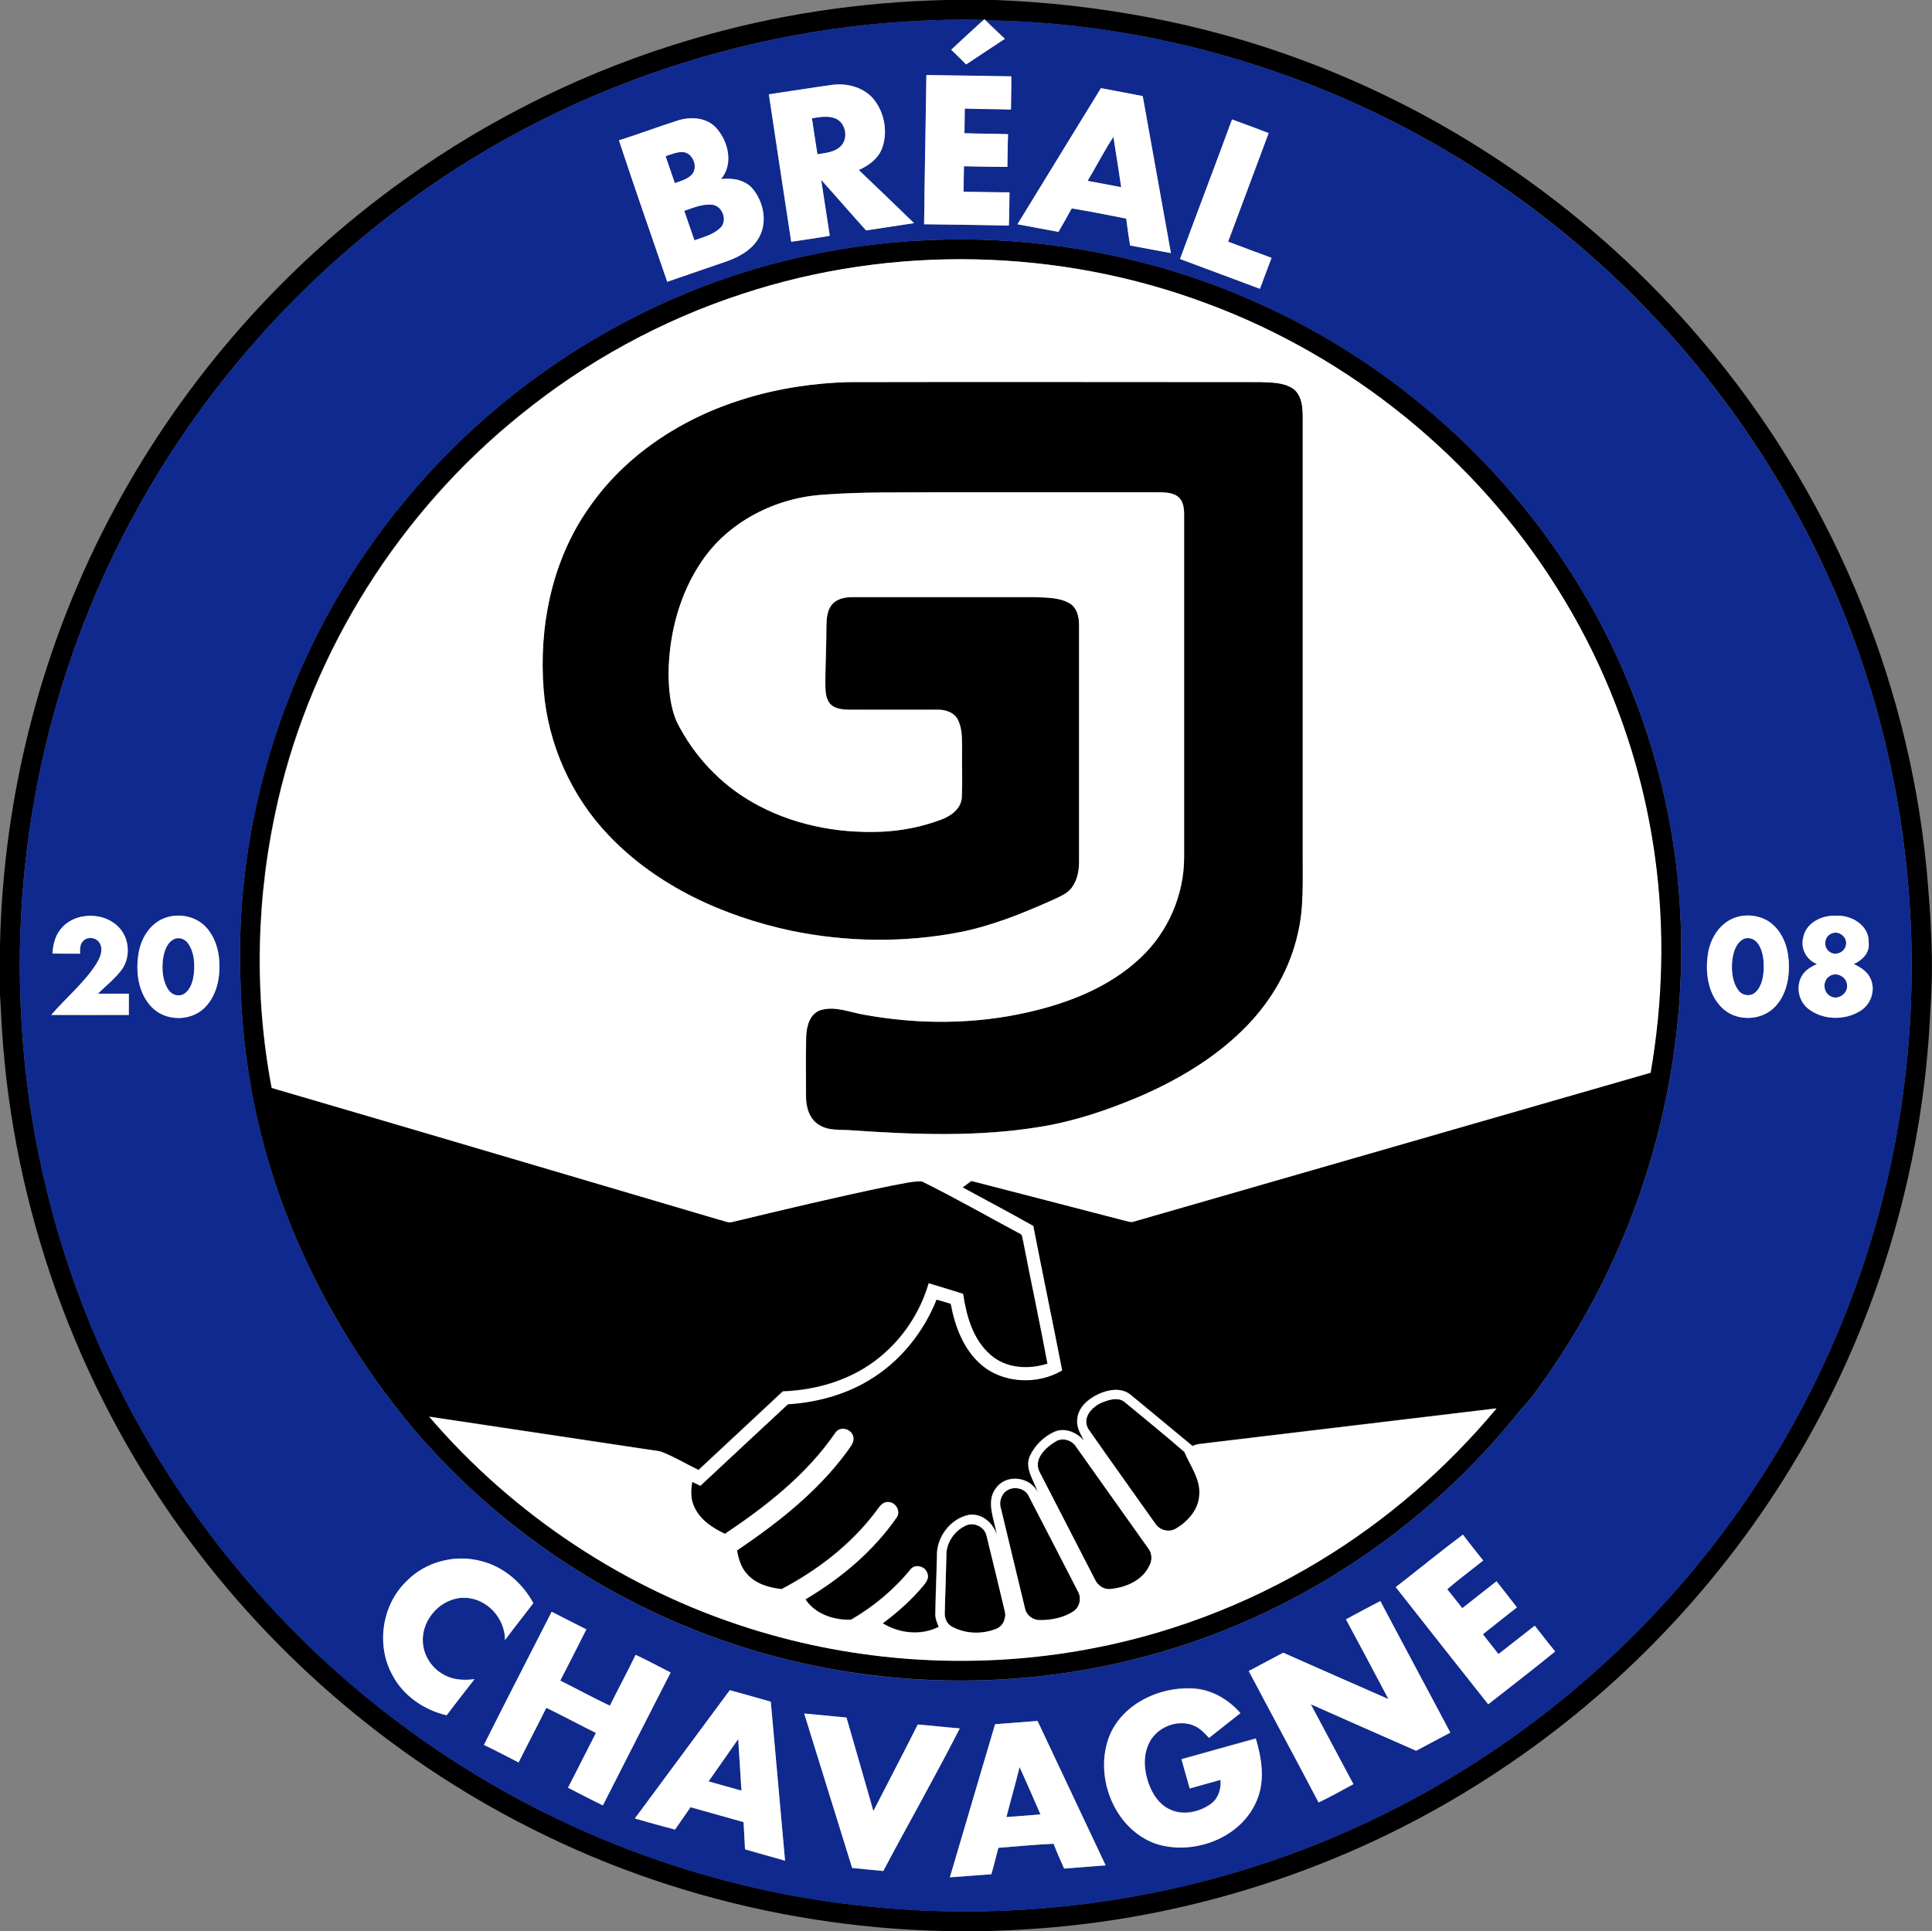 <?xml version="1.0" encoding="utf-8"?>
<!-- Generator: Adobe Illustrator 28.1.0, SVG Export Plug-In . SVG Version: 6.00 Build 0)  -->
<svg version="1.1" id="Layer_1" xmlns="http://www.w3.org/2000/svg" xmlns:xlink="http://www.w3.org/1999/xlink" x="0px" y="0px"
	 viewBox="0 0 1192.1 1191.8" style="enable-background:new 0 0 1192.1 1191.8;" xml:space="preserve">
<rect x="0" y="0" width="1192.1" height="1191.8" fill="#808080" stroke="none"/>
<style type="text/css">
	.st0{fill:#0F298F;}
	.st1{fill:#FFFFFF;}
</style>
<g>
	<g>
		<path d="M583.8,0h30.4c64,2.5,127.8,14.3,188,36.6c95.7,35.2,181.8,95.6,247.8,173.4c77.9,91.2,127.1,206.4,138.7,325.7
			c2.6,28.9,4.6,58,2.4,87.1c-4.2,99.7-34.2,198.1-86.3,283.2c-46.9,76.9-111.4,142.9-187.2,191.5c-82,52.9-177.2,84.9-274.5,92.4
			c-107.8,8.6-218-12.4-314.6-61.2c-88.6-44.4-165.7-111.4-222.3-192.8C42.7,844.7,5.5,735.3,0.6,624.2c-0.1-3.3-0.4-6.5-0.6-9.8
			v-30.5c1.9-94.4,26.3-188.3,71.4-271.3c42.9-79.3,104-148.7,177.3-201.2c54.2-38.9,115-68.7,179-87.4C478.4,9,531.1,1.2,583.8,0z
			 M253.4,123.3c-68.7,49.9-126.4,114.8-167.7,189C32.6,407.1,7.3,517,13,625.5c3.5,71.9,20.6,143.2,50.1,208.9
			c40.4,90.2,104.2,169.8,183.3,228.9c81.3,61.1,178.9,100.3,279.9,112.1c110.7,13.3,225.2-5.6,325.4-54.8
			c82.6-40.3,155.3-100.4,210.6-173.9c60-79.4,99.1-174.4,112.1-273.1c14.9-111.2-2.6-226.6-51-327.9
			c-43.6-92-111.8-172.1-195.5-230C834.6,51,721.9,14.1,608.3,12.6l-0.8-0.8l-0.6,0.5C481.1,9.6,354.9,49.1,253.4,123.3z"/>
	</g>
	<g>
		<path d="M570.6,148.3c74.4-3.7,149.7,11.4,216.8,43.9c80.1,38.5,148.2,101.5,192.5,178.6c29.7,51.6,48.6,109.3,55,168.5
			c11.4,107.1-17.1,217.6-78,306.3c-6,8.6-11.8,17.3-19.1,24.9c-58.4,73.4-140.5,127.7-231.3,151.7c-68,18.2-140.4,19.6-209.2,4.6
			c-94.6-20.5-181.8-73.1-244-147.2c-30.5-36.9-55.5-78.3-73.6-122.6c-20.1-49-30.6-101.8-31.4-154.7
			c-3.4-106.4,34.3-213.2,102.7-294.7c61.6-74.1,147.7-127.4,241.7-148.7C518.3,153.1,544.4,149.5,570.6,148.3z M457.9,181.4
			c-49.5,16.1-95.9,41.5-136.5,74.2c-74.6,59.9-128.5,145.1-150,238.4c-13.4,58-15,118.8-3.9,177.2c92,26.9,184,54.2,276,81.3
			c2.7,0.6,5.5,2.3,8.3,1.4c32.4-7.8,64.9-15.6,97.6-22.3c6.3-1.1,12.6-2.8,19.1-2.8c20.5,10.1,40.4,21.5,60.6,32.3
			c1.9,0.7,1.5,3.1,2.1,4.7c4.9,25.2,10.3,50.3,15,75.6c-11.7,3.8-25.6,3-35.1-5.4c-10.9-9.4-14.9-24-17-37.7
			c-7-2.2-14.1-4.4-21.2-6.5c-5.1,17.6-15.6,33.7-29.8,45.3c-16.8,14-38.6,20.6-60.2,21.4c-17.3,16.2-34.7,32.3-52,48.5
			c-7.9-3.8-15.5-8.5-23.7-11.5c-47.5-7.2-95-14.3-142.5-21.4c52.1,60.8,121.4,106.7,197.9,130.7c65.2,20.6,135.3,25.3,202.7,13.8
			c52.5-8.9,103.2-27.9,148.7-55.5c41.3-25,78.2-57.1,109.2-94.1c-61.2,7.3-122.4,14.7-183.6,22c-1.3,0.2-2.6,0.6-3.9,1.2
			c-12.7-10.5-25.4-21.2-38.2-31.6c-5.7-4.6-13.7-3.2-19.9-0.4c-6.2,2.9-12.5,8.1-13,15.4c-0.7,4.8,2,9.1,4.1,13.2
			c-4.4-4.9-11.4-8.1-17.9-5.5c-6.8,3-12.5,8.6-15.6,15.4c-3.1,7.9,2.8,14.9,5,22.1c-4.5-9.5-18.7-11.5-25.3-3.2
			c-7.3,8.5-1.3,20,0,29.5c-2.2-7.3-9.2-13.6-17.2-12.4c-11.4,2.3-20.1,13.8-19.7,25.4c-0.2,11.7-0.8,23.5-1,35.2
			c-0.2,3,1,5.8,2.1,8.5c-10.9,5.6-24.3,4.1-34.6-2.2c9.4-7,18.2-14.8,25.6-23.9c1.5-1.8,3-4.3,2-6.8c-1-4.3-7.2-6.2-10.2-2.8
			c-10.2,12.6-22.9,23.2-36.9,31.3c-10.6,0.3-22.1-3.4-28.2-12.6c21.8-13,41.8-29.7,56.4-50.7c2.6-3.8-0.7-9.4-5.2-9.3
			c-4-0.3-5.9,3.7-8,6.3c-15.2,20-35.6,35.7-57.8,47.4c-7.8-0.8-16-3.2-21.4-9.3c-3.7-4-5.3-9.4-6.2-14.6
			c25.1-16.9,49.3-36,67.5-60.5c2-3.1,5.6-6.4,4-10.4c-1.4-4.3-7.8-5.7-10.6-1.9c-17.6,25.8-42.6,45.4-68.3,62.6
			c-7.5-3.6-15-8.4-18.7-16.1c-2.5-4.9-2.5-10.7-1.5-16c1.7,0.8,3.3,1.6,5,2.4c18-16.8,35.9-33.6,54-50.3
			c17.4-1.1,34.8-5.7,49.8-14.7c19.1-11.3,33.7-29.4,41.9-49.9c3,0.8,5.9,1.7,8.8,2.6c2.6,13.7,7.7,27.9,18.5,37.3
			c13.5,12.1,35.2,12.8,50.2,3.8c-5.8-29.7-12-59.4-17.8-89.1c-14.4-8.1-29.1-15.8-43.6-23.8c1.8-1.3,3.6-2.7,5.4-4
			c31.4,8.2,62.8,16.2,94.2,24.4c1.9,0.3,3.9,1.4,5.9,0.7c106.3-30.7,212.7-61.2,319-91.9c7.5-43.9,8.8-89,2.7-133.1
			c-8-59-29-116.1-60.7-166.4c-50.1-79.8-127.1-142.2-215.4-175C653.7,153.1,550.6,150.8,457.9,181.4z"/>
	</g>
	<path d="M523.6,235.8c84.7-0.2,169.4,0,254.1-0.1c6.9,0.3,14.4,0.1,20.3,4.1c5.4,4,5.9,11.3,5.9,17.4c0,90.1,0,180.3,0,270.4
		c-0.1,16.1,0.8,32.5-3,48.3c-4.6,21.3-15.9,40.9-31,56.6c-18.6,19.4-42.1,33.4-66.7,44.1c-19.7,8.4-40.1,15.3-61.3,18.7
		c-38.2,6.3-77.2,4.9-115.7,2.2c-6.9-0.7-14.4,0.6-20.6-3.3c-6-3.5-8.2-10.9-8.2-17.5c0-12.3-0.2-24.6,0.1-36.9
		c0.2-6.3,2-14.2,8.8-16.5c9.2-2.9,18.4,1.4,27.5,2.9c33.2,6,67.6,5.9,100.5-1.6c25.3-5.7,50.5-15.5,69.5-33.6
		c17-15.8,26.9-38.8,26.9-62c0-70.7,0-141.4,0-212.1c-0.1-3.7-0.7-8-3.8-10.5c-3.4-2.6-8-2.6-12.1-2.7c-44.8,0-89.7,0-134.5,0
		c-24,0.1-48.1-0.3-72.1,1.5c-29.4,1.9-58.6,16.5-75.2,41.2c-13.6,20-20,44.4-20.4,68.5c0.1,10.4,1,21.2,5.3,30.9
		c10.2,20.3,26.4,37.6,46.1,49c24,13.8,52.1,19.4,79.6,18.4c12.6-0.5,25.1-3,37-7.4c5.9-2.2,12.2-6.5,12.9-13.3
		c0.5-10.2,0-20.4,0.2-30.6c-0.1-6,0.2-12.5-2.7-18c-2.3-4.4-7.5-6.1-12.1-6c-18.5-0.1-36.9,0-55.4,0c-4.1-0.2-8.9-0.6-11.6-4.1
		c-2.7-3.7-2.5-8.5-2.6-12.9c0.1-11.7,0.7-23.4,0.7-35.1c0.1-4.4,0.5-9.2,3.4-12.8c3.1-3.7,8.2-4.6,12.8-4.6c37.5,0,75.1,0,112.6,0
		c7.1,0.3,14.8,0.1,21.2,3.8c4.6,2.7,5.9,8.5,5.9,13.5c0,48.3,0,96.6,0,144.9c0.1,5.8-0.8,12-4.3,16.8c-3,4.2-8,5.9-12.4,8.1
		c-18.4,8.2-37.2,15.8-57,19.7c-34.2,6.6-69.8,6.2-103.9-0.9c-41.7-8.9-82.6-27.4-112.4-58.6c-23.4-24.3-37.8-56.7-40.4-90.3
		c-3.1-38.5,5-78.9,27.2-111c22.6-33.4,58.2-56.6,96.5-68.3C480,239.7,501.8,236.4,523.6,235.8z"/>
	<path d="M681.8,864.8c4-1.5,9-2.4,12.5,0.7c12.2,10.1,24.6,20.1,36.5,30.5c3.6,8.6,10,16.7,9.2,26.5c-0.4,9.1-7.1,16.5-14.6,20.9
		c-4.1,2.4-9.9,1-12.5-3.1c-13.7-19.4-27.6-38.7-41.2-58.2C667,874.4,674.9,866.9,681.8,864.8z"/>
	<path d="M652.3,889c4.2-1.8,9.3-0.1,11.7,3.8c14.8,20.8,29.6,41.7,44.4,62.5c2.5,3.1,2.8,7.6,0.8,11.1
		c-4.2,8.9-14.1,13.2-23.4,14.2c-4.3,0.8-8.4-2-10.1-5.8c-11.4-22.3-23-44.5-34.4-66.8C637.6,899.8,645.9,892.6,652.3,889z"/>
	<path d="M623.4,918.8c4.3-1.4,9.5,0.4,11.5,4.5c10.2,19.6,20.3,39.3,30.4,58.9c2.2,4,1,9.6-2.9,12.1c-6.1,4-13.6,5.5-20.8,5.4
		c-4.3,0.1-8.3-3.1-9.1-7.3c-5-20.5-9.9-41-14.8-61.5C616.1,926.2,618.5,920.3,623.4,918.8z"/>
	<path d="M595.2,941.8c5.1-3,12.3,0.2,13.6,5.9c3.8,15.4,7.5,30.9,11.2,46.3c1.3,4.3-0.9,9.4-5.1,11.1c-8.6,3.5-18.8,3.2-27.1-1.1
		c-3.1-1.5-4.9-5.1-4.8-8.5c0.2-11.7,0.7-23.4,1-35.1C583.6,952.7,588.4,945.2,595.2,941.8z"/>
	<g>
		<g>
			<path class="st0" d="M253.4,123.3C354.9,49.1,481.1,9.6,606.8,12.3c-6.7,6-13.3,12.2-19.9,18.3c3.1,3,6.2,6,9.3,9
				c8-5.3,15.9-10.6,23.9-15.8c-3.9-3.8-8-7.4-11.8-11.3C721.9,14.1,834.6,51,927.9,115.8c83.7,57.9,151.9,138,195.5,230
				c48.4,101.3,65.9,216.7,51,327.9c-13,98.7-52.1,193.7-112.1,273.1c-55.2,73.4-128,133.6-210.6,173.9
				c-100.2,49.2-214.7,68.1-325.4,54.8c-101-11.8-198.6-51-279.9-112.1c-79.2-59.1-143-138.7-183.3-228.9
				c-29.5-65.7-46.6-137-50.1-208.9C7.3,517,32.6,407.1,85.7,312.3C126.9,238.1,184.7,173.1,253.4,123.3z M571.6,46.3
				c-0.3,30.7-1.1,61.4-1.4,92.1c17.4,0.2,34.9,0.5,52.3,0.8c0.2-6.8,0.3-13.7,0.4-20.5c-9.5-0.1-18.9-0.3-28.3-0.4
				c0-5.2,0.2-10.5,0.2-15.7c8.9,0.2,17.8,0.4,26.8,0.4c0.2-6.8,0.1-13.5,0.4-20.2c-9-0.4-17.9-0.2-26.9-0.6
				c0.1-5.1,0.2-10.1,0.2-15.2c9.5,0.3,19,0.2,28.5,0.6c0-6.8,0.3-13.6,0.2-20.5C606.5,46.9,589,46.6,571.6,46.3z M474.4,58.2
				c4.6,30.3,9.2,60.7,13.8,91c7.9-1.2,15.9-2.3,23.8-3.7c-1.8-11.5-3.5-23-5.3-34.5c9.3,10.4,18.4,20.9,27.7,31.2
				c9.8-1.6,19.7-3,29.6-4.5c-11.3-11-22.7-21.9-34.1-32.8c5.9-2.6,11.5-6.6,14.1-12.7c3.9-9.7,2.1-21.4-4-29.8
				c-6-8.3-17-11.4-26.8-10C500.2,54.2,487.3,56.3,474.4,58.2z M627.8,138.4c8.4,1.6,16.8,3.2,25.3,4.7c2.8-4.8,5.5-9.6,8.2-14.5
				c11.2,1.8,22.4,4,33.6,6.3c0.7,5.6,1.5,11.1,2.4,16.6c8.4,1.5,16.8,3.2,25.2,4.7c-5.8-32.3-11.6-64.6-17.4-96.9
				c-8.6-1.7-17.2-3.2-25.8-4.9C662.1,82.4,644.9,110.4,627.8,138.4z M418.7,74.2c-12.3,3.8-24.4,8.5-36.8,12.4
				c9.7,29.2,19.9,58.2,29.8,87.3c12.4-4.3,24.8-8.5,37.2-12.8c8-2.8,16-7.6,19.9-15.4c4.8-9.6,2.1-21.7-4.7-29.6
				c-4.8-5.3-12.5-6.4-19.2-5.6c7.9-9.3,4.6-23.5-3.2-31.8C435.9,72.5,426.4,71.9,418.7,74.2z M760.2,73.7
				c-10.6,28.8-21.5,57.4-32.1,86.2c16.4,6.1,32.9,12.3,49.3,18.4c2.4-6.4,4.8-12.7,7.2-19.1c-8.9-3.4-17.9-6.7-26.8-10
				c8.3-22.4,16.7-44.7,25-67C775.3,79.3,767.8,76.4,760.2,73.7z M570.6,148.3c-26.2,1.3-52.3,4.9-77.9,10.7
				c-94,21.3-180.2,74.6-241.7,148.7C182.6,389.2,144.9,496,148.3,602.4c0.9,52.9,11.3,105.7,31.4,154.7
				c18.1,44.3,43.1,85.7,73.6,122.6c62.2,74.1,149.4,126.7,244,147.2c68.8,15,141.1,13.6,209.2-4.6c90.7-24,172.8-78.3,231.3-151.7
				c7.3-7.6,13.1-16.3,19.1-24.9c60.9-88.7,89.5-199.2,78-306.3c-6.3-59.2-25.2-117-55-168.5c-44.2-77.1-112.4-140.1-192.5-178.6
				C720.3,159.7,645,144.6,570.6,148.3z M37.2,573.7c-3.3,4.2-4.5,9.6-4.8,14.8c5.7,0.1,11.4,0,17,0.1c0-2.8-0.2-6,2.1-8
				c3-3,8.7-1.9,10.3,2c1.9,4-0.1,8.5-2.2,12c-7.6,12-18.9,21.1-28,31.8c15.9,0.1,31.9,0,47.9,0c0-4.4,0-8.8,0-13.1
				c-6.4,0-12.7,0-19.1,0c4.7-4.6,9.9-8.7,14-13.9c5.8-7,5.9-18,0.5-25.2C66.2,562.4,46,562,37.2,573.7z M101.4,566.6
				c-9.2,3.6-14.7,13-16,22.4c-1.7,11.2,0,23.9,8.1,32.4c8.2,8.7,23.3,9.1,32.1,1.1c6.8-6.2,9.6-15.6,9.8-24.6
				c0.3-9.3-2-19.2-8.6-26.1C120.4,565.2,109.9,563.3,101.4,566.6z M1070.5,566.3c-9.6,3.3-15.4,13-16.7,22.7
				c-1.7,11.3,0.1,24.2,8.5,32.7c8.4,8.4,23.4,8.6,32,0.5c7-6.5,9.6-16.5,9.5-25.8c0-8.9-2.4-18.4-8.9-24.9
				C1088.7,565.3,1078.8,563.4,1070.5,566.3z M1112.6,578.8c-1.7,6.7,2.3,13.7,8.6,16.2c-3.1,1.5-6.4,3.2-8.5,6.1
				c-4.9,6.4-3.4,16.4,3,21.4c9.1,7.2,23.1,7.4,32.7,1.1c6.3-4.1,9.1-12.8,5.8-19.7c-1.9-4.4-6.2-6.9-10.3-8.9
				c5.1-2.3,10-7,9.2-13.1c0.5-10.6-10.5-17.4-20.1-16.7C1124.2,564.6,1114.1,569.5,1112.6,578.8z M861.2,979.4
				c19,24.1,38,48.3,57,72.4c13.8-10.9,27.7-21.5,41.3-32.6c-4.3-5.2-8.4-10.6-12.6-15.9c-7.5,5.8-14.9,11.8-22.4,17.5
				c-3.2-4.1-6.4-8.1-9.6-12.2c7-5.6,14-11.1,21-16.6c-4.1-5.4-8.4-10.7-12.6-16.1c-7.1,5.5-14,11.1-21.1,16.6
				c-3.1-3.9-6.1-7.8-9.3-11.7c7.2-6.2,14.9-11.8,22.2-17.7c-4.1-5.4-8.4-10.6-12.5-16C888.7,957.5,875.1,968.7,861.2,979.4z
				 M250.8,975.8c-15.2,14.8-18.9,39.7-8.5,58.2c6.8,12.6,19.5,21.3,33.3,24.5c5.6-7.5,11.4-14.9,17.2-22.3
				c-6.1,0.8-12.6,0.6-18.1-2.3c-7.9-3.8-13.5-12.1-13.8-20.9c-0.7-13.9,11.5-27.2,25.6-27c13.7,0.1,25.1,12.5,25.1,26.1
				c5.7-7.7,11.7-15.2,17.5-22.8c-6.8-12.5-18.4-22.6-32.4-26C280.6,959,262.4,963.8,250.8,975.8z M830.5,999.3
				c8.8,16.4,17.5,32.8,26.2,49.2c-21.6-9.5-43.3-19-64.9-28.6c-7.1,3.7-14.2,7.5-21.3,11.3c14.4,27,28.9,54,43.1,81.1
				c7.3-3.4,14.3-7.5,21.5-11.3c-8.8-16.4-17.5-32.8-26.3-49.3c21.7,9.6,43.3,19.1,65,28.7c7-3.7,14-7.5,21.1-11.2
				c-14.4-27.1-28.9-54.1-43.2-81.2C844.7,991.7,837.6,995.5,830.5,999.3z M340.4,994.6c-13.9,27.4-28.1,54.7-41.8,82.2
				c7.2,3.4,14.3,7.2,21.4,10.8c5.6-11.3,11.5-22.4,17.1-33.7c10.3,4.9,20.4,10.4,30.6,15.5c-5.7,11.3-11.5,22.5-17.2,33.8
				c7.2,3.7,14.3,7.4,21.5,10.9c13.9-27.4,27.8-54.7,41.8-82c-7.2-3.6-14.3-7.5-21.6-10.9c-5.1,10.6-10.7,20.9-15.9,31.4
				c-10.3-4.9-20.4-10.4-30.6-15.5c5.4-10.5,10.8-21,16.1-31.6C354.7,1001.9,347.6,998.3,340.4,994.6z M684.8,1070.6
				c-10.2,24.7,2.2,58,28.2,66.9c23.4,7.7,53.2-3.6,62.6-27.2c5-12.1,2.8-25.6-0.8-37.7c-15.3,4.3-30.6,8.6-45.9,12.8
				c1.7,6,3.4,12,5.1,18c6.3-1.7,12.7-3.6,19-5.3c0.5,5.5-1.2,11.3-5.7,14.7c-7.3,5.4-17.8,7.6-26.1,3.3
				c-6.2-3.1-10.3-9.3-12.5-15.7c-2.8-7.8-3.5-16.8,0-24.5c4.4-10.1,17.4-15.5,27.6-11.4c3.9,1.5,6.8,4.7,9.6,7.7
				c6.5-5.1,13-10.2,19.4-15.3c-7.6-8.7-18.4-14.9-30.2-15.2C715.1,1041,693.1,1051.3,684.8,1070.6z M391.7,1122.2
				c8.3,2.3,16.5,4.7,24.8,6.9c3.2-4.6,6.4-9.2,9.6-13.8c10.9,3,21.8,6.2,32.7,9.2c0.3,5.6,0.7,11.2,0.9,16.8
				c8.2,2.5,16.5,4.7,24.7,7c-2.9-32.7-5.9-65.4-8.8-98.1c-8.4-2.5-16.9-4.8-25.3-7.1C430.8,1069.5,411.2,1095.8,391.7,1122.2z
				 M496.2,1057.4c9.8,31.8,19.8,63.5,29.6,95.3c6.4,0.8,12.8,1.3,19.2,1.9c15.6-29.4,32.1-58.4,47.2-88c-8.6-0.7-17.2-1.7-25.9-2.4
				c-9,17.8-18.3,35.5-27.4,53.4c-5.5-19.2-11.1-38.5-16.6-57.7C513.6,1059.1,504.9,1058.2,496.2,1057.4z M614,1064
				c-9.4,31.5-18.6,63-27.9,94.5c8.5-0.6,17-1.4,25.6-1.9c1.5-5.4,2.9-10.9,4.3-16.3c11.4-0.9,22.7-2,34.1-2.5
				c2,5.2,4.3,10.2,6.5,15.3c8.5-0.7,17.1-1.3,25.6-2c-14-29.7-28-59.4-42-89.1C631.5,1062.7,622.7,1063.3,614,1064z"/>
		</g>
		<path class="st0" d="M501,73c4.9-0.7,10.1-1.9,14.8,0.3c6.2,2.9,7.8,12.3,2.8,17c-3.8,3.7-9.4,4.1-14.3,4.9
			C503.2,87.8,502.1,80.4,501,73z"/>
		<path class="st0" d="M671.1,111.6c5.4-9,10.2-18.4,15.9-27.1c1.7,10.3,3.2,20.7,4.8,31C684.9,114.2,678,112.9,671.1,111.6z"/>
		<path class="st0" d="M410.7,96.4c3.4-1.1,6.8-2.6,10.4-2.5c6.4,0.2,10.1,9.5,5.6,14.1c-2.8,2.8-6.7,3.7-10.3,5.1
			C414.4,107.5,412.6,102,410.7,96.4z"/>
		<path class="st0" d="M422.2,130.1c5.7-1.9,11.5-4.5,17.6-3.7c6,1,9.1,9.7,4.7,14.1c-4.3,4.3-10.5,5.8-16.1,7.8
			C426.4,142.2,424.3,136.2,422.2,130.1z"/>
		<path class="st0" d="M1130.1,576.1c4.5-2.2,10,2.3,8.9,7.1c-0.8,4.3-6.4,7-10,4.2C1124.8,584.8,1125.5,577.8,1130.1,576.1z"/>
		<path class="st0" d="M107.3,579.6c3.2-1.6,7.2,0,9.1,3c3.6,5.4,3.8,12.2,3.3,18.4c-0.6,4.6-2,9.8-6.2,12.4
			c-3.3,1.9-7.5,0.5-9.5-2.6c-3.6-5.4-4.1-12.3-3.4-18.6C101.2,587.5,102.7,581.9,107.3,579.6z"/>
		<path class="st0" d="M1075.2,579.8c3-1.9,7.1-0.6,9.2,2.1c3.7,4.9,4.1,11.4,3.8,17.3c-0.4,5-1.6,10.7-5.9,13.8
			c-3.1,2.1-7.5,1.1-9.6-1.8c-3.8-5.1-4.3-11.8-3.9-17.9C1069.4,588.4,1070.7,582.7,1075.2,579.8z"/>
		<path class="st0" d="M1128.9,602.4c4.2-3.1,10.8,0.5,10.8,5.6c0.5,5.2-5.9,9.5-10.4,6.6C1124.8,612.3,1124.5,605.1,1128.9,602.4z"
			/>
		<path class="st0" d="M437.2,1099.3c6.1-8.7,12.2-17.4,18.3-26.1c0.7,10.6,1.3,21.2,2,31.8C450.8,1103.1,444,1101.3,437.2,1099.3z"
			/>
		<path class="st0" d="M629.1,1090.5c4.4,9.7,8.6,19.5,12.9,29.2c-7,0.6-14,1.1-21,1.6C623.6,1111.1,626.6,1100.9,629.1,1090.5z"/>
	</g>
	<g>
		<path class="st1" d="M586.9,30.7c6.6-6.1,13.2-12.3,19.9-18.3l0.6-0.5l0.8,0.8c3.8,3.9,7.9,7.5,11.8,11.3
			c-8,5.2-15.9,10.6-23.9,15.8C593.1,36.7,590,33.7,586.9,30.7z"/>
		<path class="st1" d="M571.6,46.3c17.5,0.2,35,0.5,52.4,0.8c0.1,6.8-0.2,13.6-0.2,20.5c-9.5-0.3-19-0.2-28.5-0.6
			c0,5.1-0.2,10.1-0.2,15.2c9,0.4,17.9,0.2,26.9,0.6c-0.3,6.7-0.2,13.5-0.4,20.2c-8.9,0-17.9-0.2-26.8-0.4
			c-0.1,5.2-0.3,10.5-0.2,15.7c9.4,0.1,18.9,0.4,28.3,0.4c-0.1,6.8-0.1,13.7-0.4,20.5c-17.5-0.4-34.9-0.6-52.3-0.8
			C570.5,107.7,571.2,77,571.6,46.3z"/>
		<g>
			<path class="st1" d="M474.4,58.2c12.9-1.9,25.9-4,38.8-5.8c9.8-1.4,20.8,1.7,26.8,10c6.1,8.4,7.9,20.1,4,29.8
				c-2.6,6.1-8.2,10.1-14.1,12.7c11.4,10.9,22.8,21.8,34.1,32.8c-9.9,1.5-19.7,3-29.6,4.5c-9.3-10.3-18.4-20.9-27.7-31.2
				c1.8,11.5,3.5,23,5.3,34.5c-7.9,1.4-15.9,2.5-23.8,3.7C483.6,118.9,478.9,88.6,474.4,58.2z M501,73c1.1,7.4,2.2,14.8,3.4,22.2
				c4.9-0.8,10.5-1.2,14.3-4.9c4.9-4.7,3.3-14.2-2.8-17C511.1,71.1,505.8,72.3,501,73z"/>
		</g>
		<g>
			<path class="st1" d="M627.8,138.4c17.1-28,34.3-56,51.5-84c8.6,1.6,17.2,3.2,25.8,4.9c5.8,32.3,11.6,64.6,17.4,96.9
				c-8.4-1.5-16.8-3.2-25.2-4.7c-0.9-5.5-1.7-11-2.4-16.6c-11.2-2.2-22.3-4.4-33.6-6.3c-2.7,4.9-5.4,9.7-8.2,14.5
				C644.6,141.6,636.2,139.9,627.8,138.4z M671.1,111.6c6.9,1.3,13.8,2.6,20.7,3.9c-1.6-10.3-3.1-20.7-4.8-31
				C681.3,93.2,676.5,102.6,671.1,111.6z"/>
		</g>
		<g>
			<path class="st1" d="M418.7,74.2c7.7-2.3,17.2-1.7,23,4.5c7.7,8.3,11.1,22.5,3.2,31.8c6.8-0.8,14.4,0.3,19.2,5.6
				c6.8,7.9,9.5,20,4.7,29.6c-3.9,7.8-11.9,12.5-19.9,15.4c-12.4,4.3-24.8,8.5-37.2,12.8c-10-29.1-20.2-58.1-29.8-87.3
				C394.3,82.7,406.4,78.1,418.7,74.2z M410.7,96.4c1.9,5.5,3.8,11.1,5.7,16.6c3.6-1.3,7.5-2.3,10.3-5.1c4.5-4.6,0.8-13.9-5.6-14.1
				C417.4,93.8,414,95.3,410.7,96.4z M422.2,130.1c2.1,6.1,4.2,12.1,6.3,18.2c5.6-2,11.7-3.5,16.1-7.8c4.4-4.4,1.3-13.1-4.7-14.1
				C433.7,125.6,427.9,128.2,422.2,130.1z"/>
		</g>
		<path class="st1" d="M760.2,73.7c7.6,2.7,15.1,5.6,22.6,8.4c-8.3,22.4-16.7,44.7-25,67c8.9,3.4,17.8,6.7,26.8,10
			c-2.4,6.4-4.8,12.8-7.2,19.1c-16.4-6.1-32.9-12.3-49.3-18.4C738.7,131.1,749.6,102.5,760.2,73.7z"/>
		<g>
			<path class="st1" d="M457.9,181.4c92.7-30.6,195.8-28.3,287.2,6.1c88.3,32.8,165.3,95.2,215.4,175
				c31.8,50.3,52.7,107.4,60.7,166.4c6.1,44.1,4.9,89.2-2.7,133.1c-106.3,30.7-212.7,61.2-319,91.9c-2,0.7-3.9-0.4-5.9-0.7
				c-31.4-8.2-62.8-16.3-94.2-24.4c-1.8,1.3-3.6,2.6-5.4,4c14.5,7.9,29.2,15.6,43.6,23.8c5.8,29.7,12,59.4,17.8,89.1
				c-15,9-36.7,8.2-50.2-3.8c-10.8-9.4-15.9-23.6-18.5-37.3c-2.9-0.9-5.9-1.8-8.8-2.6c-8.2,20.5-22.8,38.6-41.9,49.9
				c-15,9-32.4,13.6-49.8,14.7c-18,16.7-36,33.5-54,50.3c-1.7-0.8-3.3-1.6-5-2.4c-1,5.3-1.1,11.1,1.5,16
				c3.7,7.7,11.2,12.6,18.7,16.1c25.7-17.2,50.7-36.8,68.3-62.6c2.7-3.8,9.1-2.4,10.6,1.9c1.5,4.1-2,7.3-4,10.4
				c-18.1,24.5-42.4,43.5-67.5,60.5c0.9,5.2,2.5,10.6,6.2,14.6c5.4,6.1,13.6,8.5,21.4,9.3c22.2-11.7,42.6-27.4,57.8-47.4
				c2.1-2.7,4-6.6,8-6.3c4.4,0,7.8,5.6,5.2,9.3c-14.5,21-34.5,37.7-56.4,50.7c6.1,9.2,17.6,13,28.2,12.6c14-8.1,26.7-18.7,36.9-31.3
				c3-3.4,9.2-1.5,10.2,2.8c1,2.4-0.5,4.9-2,6.8c-7.4,9.1-16.3,16.9-25.6,23.9c10.3,6.3,23.7,7.8,34.6,2.2c-1.2-2.7-2.3-5.5-2.1-8.5
				c0.2-11.7,0.7-23.5,1-35.2c-0.4-11.5,8.3-23.1,19.7-25.4c8-1.2,15.1,5,17.2,12.4c-1.3-9.6-7.3-21,0-29.5
				c6.5-8.3,20.8-6.3,25.3,3.2c-2.2-7.2-8.1-14.3-5-22.1c3-6.8,8.8-12.4,15.6-15.4c6.5-2.6,13.4,0.6,17.9,5.5
				c-2.1-4.1-4.8-8.3-4.1-13.2c0.6-7.3,6.8-12.5,13-15.4c6.2-2.9,14.2-4.3,19.9,0.4c12.8,10.5,25.4,21.1,38.2,31.6
				c1.2-0.6,2.5-0.9,3.9-1.2c61.2-7.3,122.4-14.7,183.6-22c-30.9,37-67.8,69.1-109.2,94.1c-45.5,27.6-96.2,46.6-148.7,55.5
				c-67.4,11.5-137.5,6.8-202.7-13.8c-76.4-24-145.8-69.9-197.9-130.7c47.5,7.1,95,14.3,142.5,21.4c8.2,3,15.8,7.7,23.7,11.5
				c17.3-16.2,34.7-32.3,52-48.5c21.6-0.8,43.4-7.4,60.2-21.4c14.2-11.7,24.7-27.7,29.8-45.3c7.1,2.1,14.2,4.3,21.2,6.5
				c2,13.7,6.1,28.3,17,37.7c9.5,8.4,23.5,9.1,35.1,5.4c-4.7-25.2-10.1-50.4-15-75.6c-0.6-1.6-0.1-4-2.1-4.7
				c-20.2-10.8-40.1-22.2-60.6-32.3c-6.4,0-12.8,1.7-19.1,2.8c-32.7,6.7-65.2,14.5-97.6,22.3c-2.8,0.8-5.6-0.9-8.3-1.4
				c-92-27.1-183.9-54.4-276-81.3c-11.1-58.5-9.5-119.3,3.9-177.2c21.5-93.3,75.4-178.5,150-238.4
				C362,222.9,408.4,197.6,457.9,181.4z M523.6,235.8c-21.8,0.6-43.6,3.9-64.5,10.4c-38.3,11.7-73.9,34.8-96.5,68.3
				c-22.2,32.1-30.2,72.5-27.2,111c2.6,33.5,17,66,40.4,90.3c29.8,31.2,70.7,49.7,112.4,58.6c34.1,7,69.7,7.5,103.9,0.9
				c19.8-3.9,38.6-11.5,57-19.7c4.4-2.1,9.5-3.9,12.4-8.1c3.5-4.8,4.4-11,4.3-16.8c0-48.3,0-96.6,0-144.9c0-5-1.2-10.8-5.9-13.5
				c-6.4-3.7-14.1-3.4-21.2-3.8c-37.5,0-75.1,0-112.6,0c-4.6,0-9.7,0.9-12.8,4.6c-2.9,3.5-3.3,8.4-3.4,12.8
				c0,11.7-0.6,23.4-0.7,35.1c0.1,4.3-0.1,9.2,2.6,12.9c2.7,3.5,7.5,3.9,11.6,4.1c18.5,0.1,36.9,0,55.4,0c4.6,0,9.8,1.7,12.1,6
				c2.9,5.5,2.6,11.9,2.7,18c-0.2,10.2,0.3,20.4-0.2,30.6c-0.7,6.8-6.9,11.1-12.9,13.3c-11.8,4.4-24.4,6.9-37,7.4
				c-27.5,1.1-55.6-4.5-79.6-18.4c-19.7-11.3-35.9-28.7-46.1-49c-4.4-9.6-5.2-20.4-5.3-30.9c0.4-24.1,6.8-48.5,20.4-68.5
				c16.6-24.7,45.8-39.4,75.2-41.2c24-1.8,48-1.3,72.1-1.5c44.8,0,89.7,0,134.5,0c4.1,0.1,8.6,0.1,12.1,2.7
				c3.1,2.5,3.8,6.7,3.8,10.5c0,70.7,0,141.4,0,212.1c0,23.2-10,46.2-26.9,62c-19.1,18-44.3,27.9-69.5,33.6
				c-32.9,7.5-67.3,7.6-100.5,1.6c-9-1.4-18.3-5.7-27.5-2.9c-6.7,2.3-8.6,10.2-8.8,16.5c-0.3,12.3-0.1,24.6-0.1,36.9
				c0,6.6,2.1,14,8.2,17.5c6.2,3.9,13.7,2.6,20.6,3.3c38.5,2.6,77.5,4.1,115.7-2.2c21.2-3.4,41.6-10.4,61.3-18.7
				c24.5-10.6,48.1-24.7,66.7-44.1c15.1-15.7,26.3-35.3,31-56.6c3.8-15.8,2.9-32.2,3-48.3c0-90.1,0-180.3,0-270.4
				c0-6.1-0.6-13.4-5.9-17.4c-5.9-4-13.4-3.8-20.3-4.1C693.1,235.8,608.3,235.6,523.6,235.8z M681.8,864.8
				c-7,2.1-14.9,9.7-10.1,17.3c13.6,19.5,27.5,38.8,41.2,58.2c2.6,4,8.3,5.5,12.5,3.1c7.5-4.4,14.2-11.8,14.6-20.9
				c0.8-9.8-5.6-17.9-9.2-26.5c-11.9-10.4-24.3-20.3-36.5-30.5C690.8,862.3,685.8,863.3,681.8,864.8z M652.3,889
				c-6.4,3.6-14.7,10.8-11.1,18.9c11.4,22.3,23,44.5,34.4,66.8c1.7,3.8,5.8,6.5,10.1,5.8c9.3-1,19.2-5.3,23.4-14.2
				c2-3.4,1.8-8-0.8-11.1c-14.8-20.8-29.6-41.7-44.4-62.5C661.6,889,656.4,887.2,652.3,889z M623.4,918.8c-5,1.5-7.4,7.4-5.8,12.2
				c5,20.5,9.8,41,14.8,61.5c0.8,4.2,4.8,7.3,9.1,7.3c7.2,0,14.7-1.4,20.8-5.4c3.9-2.6,5.1-8.1,2.9-12.1
				c-10.1-19.6-20.2-39.3-30.4-58.9C632.9,919.1,627.7,917.4,623.4,918.8z M595.2,941.8c-6.8,3.4-11.6,10.9-11.3,18.6
				c-0.2,11.7-0.7,23.4-1,35.1c-0.2,3.4,1.6,7,4.8,8.5c8.3,4.4,18.5,4.6,27.1,1.1c4.2-1.7,6.3-6.8,5.1-11.1
				c-3.7-15.5-7.4-30.9-11.2-46.3C607.5,942,600.3,938.7,595.2,941.8z"/>
		</g>
		<path class="st1" d="M37.2,573.7c8.9-11.7,29.1-11.3,37.7,0.4c5.4,7.3,5.3,18.2-0.5,25.2c-4.1,5.2-9.3,9.2-14,13.9
			c6.4,0,12.7,0,19.1,0c0,4.4,0,8.7,0,13.1c-16,0-31.9,0.1-47.9,0c9.2-10.7,20.4-19.8,28-31.8c2.1-3.5,4.1-8,2.2-12
			c-1.7-3.8-7.4-5-10.3-2c-2.3,2-2.1,5.2-2.1,8c-5.7,0-11.3,0-17-0.1C32.7,583.3,33.8,577.9,37.2,573.7z"/>
		<g>
			<path class="st1" d="M101.4,566.6c8.5-3.3,19-1.4,25.4,5.2c6.6,6.9,8.9,16.8,8.6,26.1c-0.2,8.9-3,18.4-9.8,24.6
				c-8.8,8-23.9,7.6-32.1-1.1c-8.1-8.5-9.9-21.2-8.1-32.4C86.7,579.6,92.2,570.1,101.4,566.6z M107.3,579.6
				c-4.6,2.4-6.1,7.9-6.8,12.6c-0.7,6.3-0.2,13.2,3.4,18.6c2,3.1,6.3,4.5,9.5,2.6c4.2-2.6,5.6-7.8,6.2-12.4
				c0.6-6.2,0.3-13.1-3.3-18.4C114.5,579.6,110.6,577.9,107.3,579.6z"/>
		</g>
		<g>
			<path class="st1" d="M1070.5,566.3c8.3-2.9,18.2-1.1,24.4,5.2c6.5,6.5,9,15.9,8.9,24.9c0.1,9.3-2.5,19.3-9.5,25.8
				c-8.7,8.1-23.7,8-32-0.5c-8.4-8.4-10.2-21.3-8.5-32.7C1055.1,579.4,1061,569.7,1070.5,566.3z M1075.2,579.8
				c-4.5,2.8-5.9,8.6-6.4,13.5c-0.5,6.1,0.1,12.8,3.9,17.9c2.1,2.9,6.5,3.9,9.6,1.8c4.3-3.1,5.5-8.8,5.9-13.8
				c0.3-5.9-0.1-12.4-3.8-17.3C1082.4,579.2,1078.2,577.9,1075.2,579.8z"/>
		</g>
		<g>
			<path class="st1" d="M1112.6,578.8c1.5-9.3,11.6-14.2,20.3-13.7c9.6-0.6,20.7,6.1,20.1,16.7c0.8,6.2-4,10.8-9.2,13.1
				c4.1,1.9,8.4,4.5,10.3,8.9c3.3,6.9,0.5,15.6-5.8,19.7c-9.6,6.4-23.6,6.2-32.7-1.1c-6.3-5-7.8-15-3-21.4c2.1-2.9,5.3-4.6,8.5-6.1
				C1114.8,592.5,1110.9,585.5,1112.6,578.8z M1130.1,576.1c-4.6,1.7-5.3,8.7-1.1,11.3c3.6,2.8,9.2,0.2,10-4.2
				C1140.1,578.4,1134.6,573.9,1130.1,576.1z M1128.9,602.4c-4.4,2.7-4.1,9.8,0.4,12.3c4.5,2.9,10.9-1.4,10.4-6.6
				C1139.7,602.9,1133.1,599.4,1128.9,602.4z"/>
		</g>
		<path class="st1" d="M861.2,979.4c13.9-10.7,27.4-21.9,41.5-32.4c4,5.5,8.3,10.6,12.5,16c-7.4,5.9-15,11.5-22.2,17.7
			c3.1,3.9,6.2,7.8,9.3,11.7c7-5.5,14-11.1,21.1-16.6c4.2,5.4,8.5,10.7,12.6,16.1c-7,5.5-14,11-21,16.6c3.2,4,6.4,8.1,9.6,12.2
			c7.5-5.8,14.9-11.7,22.4-17.5c4.2,5.3,8.3,10.7,12.6,15.9c-13.6,11.1-27.5,21.8-41.3,32.6C899.2,1027.7,880.2,1003.6,861.2,979.4z
			"/>
		<path class="st1" d="M250.8,975.8c11.6-12,29.8-16.8,45.9-12.5c14,3.4,25.6,13.5,32.4,26c-5.8,7.6-11.8,15.1-17.5,22.8
			c0.1-13.6-11.3-26-25.1-26.1c-14.1-0.2-26.3,13.1-25.6,27c0.3,8.8,5.9,17.1,13.8,20.9c5.6,2.9,12,3.1,18.1,2.3
			c-5.7,7.4-11.6,14.8-17.2,22.3c-13.8-3.2-26.6-11.9-33.3-24.5C231.9,1015.5,235.5,990.5,250.8,975.8z"/>
		<path class="st1" d="M830.5,999.3c7-3.8,14.1-7.6,21.2-11.3c14.3,27.1,28.9,54.1,43.2,81.2c-7.1,3.7-14.1,7.5-21.1,11.2
			c-21.7-9.5-43.4-19.1-65-28.7c8.7,16.4,17.5,32.9,26.3,49.3c-7.1,3.8-14.1,7.8-21.5,11.3c-14.2-27.1-28.8-54-43.1-81.1
			c7.1-3.8,14.2-7.6,21.3-11.3c21.6,9.6,43.2,19.1,64.9,28.6C848.1,1032.1,839.3,1015.7,830.5,999.3z"/>
		<path class="st1" d="M340.4,994.6c7.1,3.7,14.3,7.3,21.4,10.9c-5.3,10.6-10.7,21.1-16.1,31.6c10.2,5.1,20.3,10.6,30.6,15.5
			c5.2-10.5,10.8-20.9,15.9-31.4c7.3,3.4,14.4,7.3,21.6,10.9c-13.9,27.3-27.9,54.6-41.8,82c-7.3-3.5-14.4-7.2-21.5-10.9
			c5.7-11.3,11.5-22.5,17.2-33.8c-10.3-5.1-20.3-10.5-30.6-15.5c-5.6,11.3-11.5,22.4-17.1,33.7c-7.1-3.6-14.2-7.4-21.4-10.8
			C312.3,1049.3,326.5,1022,340.4,994.6z"/>
		<path class="st1" d="M684.8,1070.6c8.3-19.2,30.2-29.5,50.4-28.6c11.7,0.3,22.5,6.5,30.2,15.2c-6.4,5.1-12.9,10.2-19.4,15.3
			c-2.8-3-5.7-6.2-9.6-7.7c-10.2-4.1-23.2,1.3-27.6,11.4c-3.6,7.7-2.8,16.7,0,24.5c2.3,6.4,6.3,12.6,12.5,15.7
			c8.3,4.3,18.8,2.1,26.1-3.3c4.5-3.4,6.2-9.3,5.7-14.7c-6.4,1.7-12.7,3.6-19,5.3c-1.7-6-3.4-12-5.1-18c15.3-4.3,30.6-8.6,45.9-12.8
			c3.6,12.2,5.8,25.6,0.8,37.7c-9.4,23.6-39.1,34.8-62.6,27.2C687,1128.5,674.6,1095.3,684.8,1070.6z"/>
		<g>
			<path class="st1" d="M391.7,1122.2c19.5-26.4,39.1-52.8,58.6-79.2c8.4,2.3,16.9,4.7,25.3,7.1c2.9,32.7,5.9,65.4,8.8,98.1
				c-8.2-2.4-16.5-4.6-24.7-7c-0.3-5.6-0.6-11.2-0.9-16.8c-10.9-3-21.8-6.2-32.7-9.2c-3.2,4.6-6.4,9.2-9.6,13.8
				C408.2,1126.9,399.9,1124.5,391.7,1122.2z M437.2,1099.3c6.8,1.9,13.6,3.8,20.3,5.7c-0.7-10.6-1.3-21.2-2-31.8
				C449.4,1081.9,443.3,1090.6,437.2,1099.3z"/>
		</g>
		<path class="st1" d="M496.2,1057.4c8.7,0.8,17.4,1.7,26.1,2.5c5.6,19.2,11.1,38.4,16.6,57.7c9.1-17.8,18.4-35.5,27.4-53.4
			c8.6,0.7,17.2,1.7,25.9,2.4c-15.1,29.6-31.6,58.6-47.2,88c-6.4-0.7-12.8-1.2-19.2-1.9C516,1120.9,506,1089.2,496.2,1057.4z"/>
		<g>
			<path class="st1" d="M614,1064c8.7-0.7,17.4-1.3,26.2-2c14,29.7,28,59.4,42,89.1c-8.5,0.7-17.1,1.3-25.6,2
				c-2.3-5.1-4.5-10.1-6.5-15.3c-11.4,0.5-22.7,1.6-34.1,2.5c-1.4,5.4-2.7,10.9-4.3,16.3c-8.5,0.6-17,1.3-25.6,1.9
				C595.4,1127,604.7,1095.5,614,1064z M629.1,1090.5c-2.5,10.3-5.5,20.5-8.1,30.8c7-0.5,14-1.1,21-1.6
				C637.8,1110,633.6,1100.2,629.1,1090.5z"/>
		</g>
	</g>
</g>
</svg>
